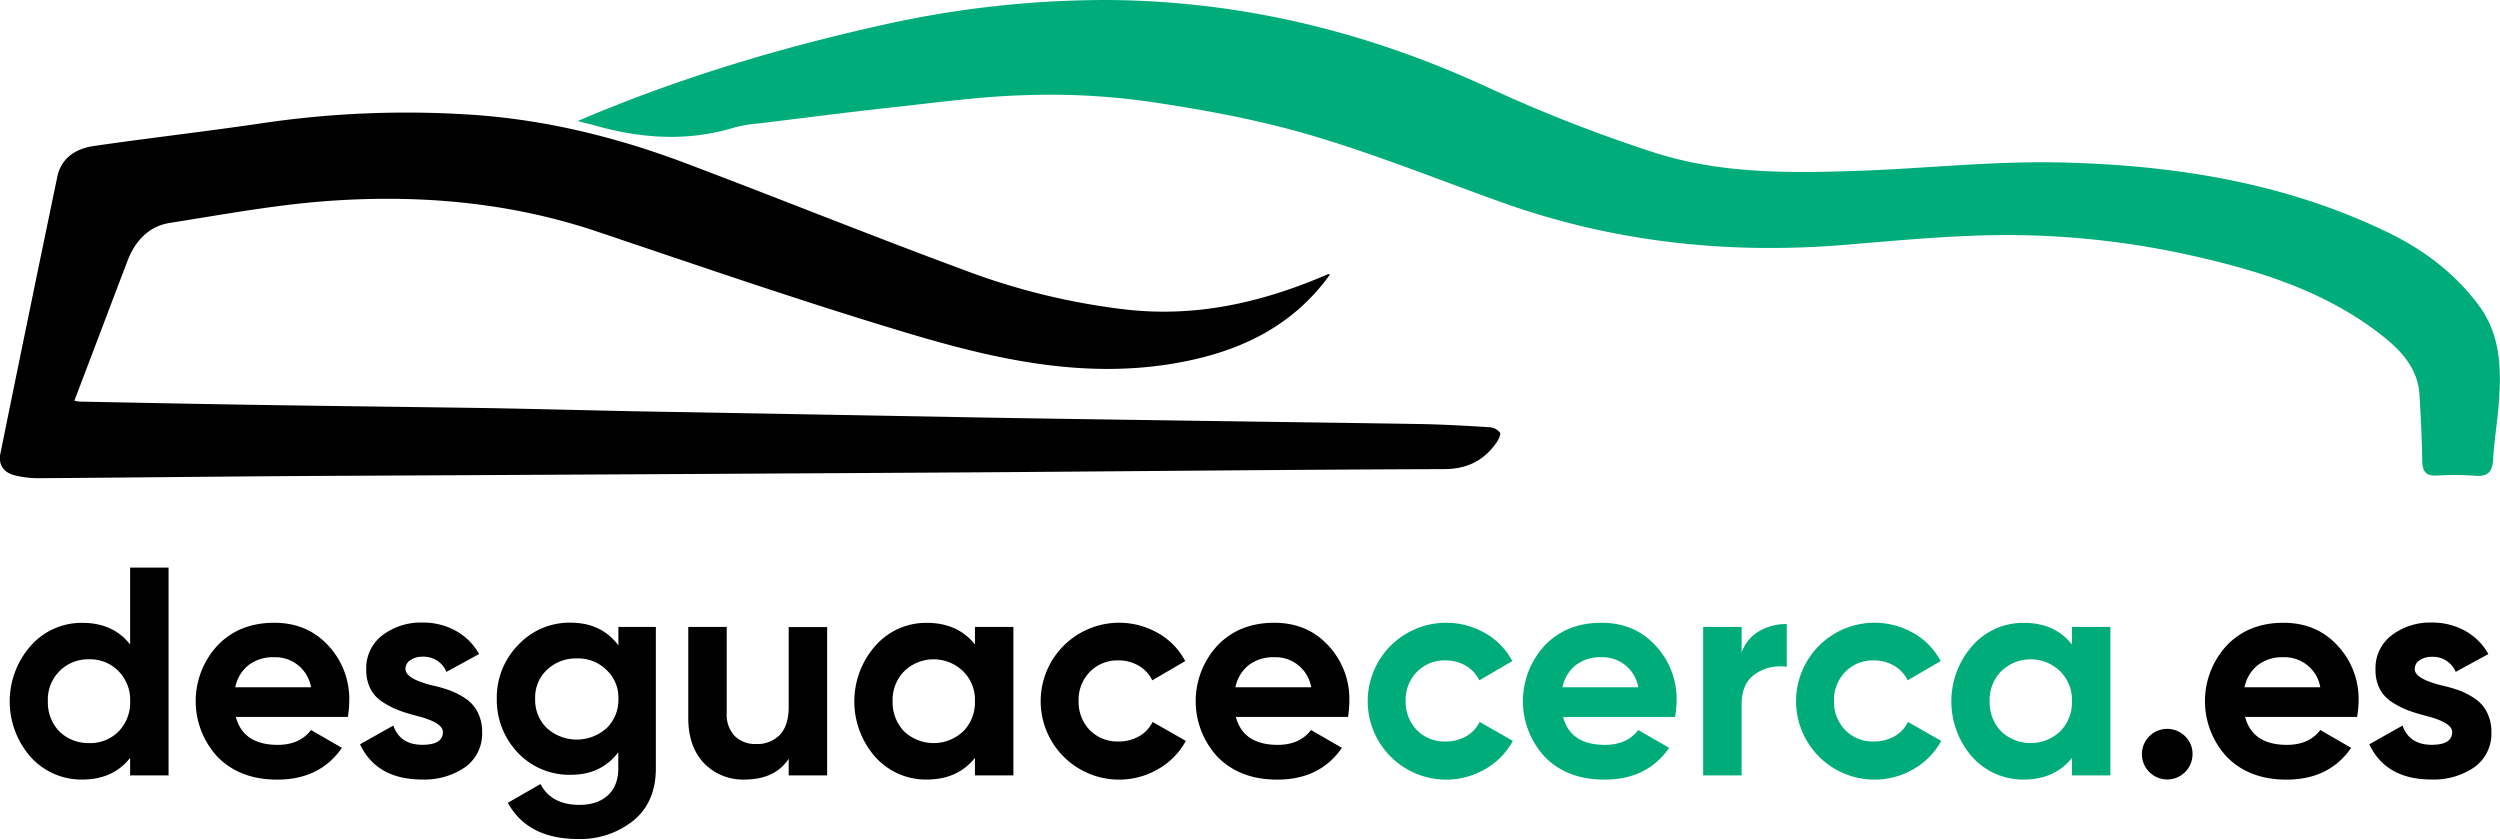 <svg xmlns="http://www.w3.org/2000/svg" viewBox="0 0 780.25 261.86"><defs><style>.ff5b6cb6-cf4b-4ebe-957d-72342dfcf7d7{fill:#00ac79;}</style></defs><g id="e8b4aafb-3648-42c5-95dc-4a1c27e4f824" data-name="Capa 2"><g id="a5579d28-d900-4375-a7c8-7ed5e48dd6b3" data-name="Capa 1"><path d="M415.05,85.74c-12,16.63-29,24.36-48.66,27.69-28.8,4.89-56.39-1.45-83.49-9.58-32.4-9.71-64.41-20.77-96.48-31.56-27-9.09-54.84-11.55-83-9.64-16.85,1.15-33.57,4.27-50.29,6.9-6.67,1-11,5.67-13.35,11.91-5.53,14.47-11,29-16.58,43.62a11.77,11.77,0,0,0,1.72.26c18,.35,35.93.72,53.89,1,24,.38,47.92.65,71.87,1,15.46.26,30.92.68,46.37,1q55.64,1,111.26,2c22,.38,43.92.67,65.87,1,23,.34,45.92.63,68.88,1,7.31.13,14.62.55,21.92,1a4.61,4.61,0,0,1,3.16,1.68c.36.51-.4,2.09-1,3-3.95,5.68-9.19,8.36-16.37,8.39-48.27.17-96.54.67-144.81,1q-103.87.63-207.75,1.13c-28.78.17-57.57.52-86.36.71a30.06,30.06,0,0,1-7.36-.93c-3.34-.83-5.06-3.33-4.39-6.66Q8.89,98.38,17.89,55.14c1.24-5.93,5.91-8.77,11.31-9.56C46.92,43,64.72,41,82.43,38.36a307.15,307.15,0,0,1,62.51-2.69c23.67,1.3,46.71,6.84,68.91,15.22,29.38,11.09,58.51,22.84,88,33.75a211.65,211.65,0,0,0,49.07,11.91c22,2.59,42.44-2,62.4-10.49.43-.18.86-.38,1.31-.52C414.71,85.5,414.89,85.66,415.05,85.74Z"></path><path class="ff5b6cb6-cf4b-4ebe-957d-72342dfcf7d7" d="M180.27,37.79c30.22-12.93,61.24-22.35,93-29.51A319.69,319.69,0,0,1,345.78,0C387.17.28,426.42,9.8,464,27.11a465.63,465.63,0,0,0,52.44,20.55c20.5,6.56,42,6.4,63.36,5.66s42.44-3.12,63.61-2.61c35.14.83,69.64,6.25,101.75,21.78,11.08,5.36,20.81,12.59,28.33,22.63,7,9.34,7.2,19.9,6.39,30.73-.43,5.75-1.43,11.46-1.74,17.22-.21,3.87-1.37,5.77-5.6,5.42a90,90,0,0,0-12-.07c-3.63.2-4.52-1.49-4.56-4.77-.1-6.78-.46-13.56-.85-20.34-.48-8.37-5.76-13.92-11.81-18.68-17.87-14-39-20.41-60.7-25.18a263.81,263.81,0,0,0-65.46-5.93c-13.86.46-27.71,1.77-41.55,2.91-36.6,3-72.32-.89-107-13.31-19.89-7.12-39.54-15.07-59.78-21-16.43-4.82-33.47-7.92-50.44-10.43a220.88,220.88,0,0,0-38.13-2c-13.67.36-27.31,2.25-40.93,3.73-14,1.52-28.06,3.34-42.08,5.06a45.43,45.43,0,0,0-7.77,1.23c-14.5,4.51-28.91,3.59-43.32-.4C184.26,38.75,182.26,38.29,180.27,37.79Z"></path><path d="M40.61,201.14v-24h12V242h-12v-5.47q-5.3,6.78-15,6.77a21.32,21.32,0,0,1-16-7,26.26,26.26,0,0,1,0-34.77,21.17,21.17,0,0,1,16-7.14Q35.32,194.37,40.61,201.14ZM18.54,228.3a13,13,0,0,0,9.27,3.62A12.44,12.44,0,0,0,37,228.3a13,13,0,0,0,3.62-9.45A12.68,12.68,0,0,0,37,209.48a12.28,12.28,0,0,0-9.18-3.71,12.53,12.53,0,0,0-12.88,13.08A13,13,0,0,0,18.54,228.3Z"></path><path d="M108.56,223.76H73.61q2.33,8.72,13.07,8.71,6.87,0,10.39-4.63l9.64,5.56q-6.87,9.93-20.21,9.92-11.5,0-18.45-6.95a25.57,25.57,0,0,1-.09-35q6.77-7,17.61-7,10.29,0,16.78,7A24.35,24.35,0,0,1,109,218.85,33,33,0,0,1,108.56,223.76Zm-35.13-9.27H97.07a11.28,11.28,0,0,0-11.5-9.37,12.57,12.57,0,0,0-8,2.46A11.75,11.75,0,0,0,73.43,214.49Z"></path><path d="M126.55,208.83q0,3,8.44,5.1a44,44,0,0,1,5.37,1.53,23.28,23.28,0,0,1,4.87,2.51,11.22,11.22,0,0,1,3.85,4.31,13.28,13.28,0,0,1,1.39,6.21,12.81,12.81,0,0,1-5.38,11,22.4,22.4,0,0,1-13.26,3.8q-14.28,0-19.47-11l10.39-5.84q2.13,6,9.08,6c4.27,0,6.4-1.32,6.4-4q0-3-8.44-5.1c-2.1-.56-3.89-1.11-5.37-1.67a26.85,26.85,0,0,1-4.82-2.46,10.7,10.7,0,0,1-3.94-4.17,12.59,12.59,0,0,1-1.35-6,12.85,12.85,0,0,1,5-10.75,19.83,19.83,0,0,1,12.61-4,21,21,0,0,1,10.29,2.55,18.63,18.63,0,0,1,7.32,7.28l-10.2,5.56a7.62,7.62,0,0,0-7.41-4.73,6.58,6.58,0,0,0-3.85,1.07A3.21,3.21,0,0,0,126.55,208.83Z"></path><path d="M193,201.42v-5.75h11.69V239.8q0,10.66-7.14,16.41a26.41,26.41,0,0,1-17.06,5.65q-15.76,0-22-11.31l10.19-5.84q3.44,6.49,12.15,6.49c3.77,0,6.73-1,8.9-3s3.24-4.8,3.24-8.44v-5q-5.28,7.05-14.83,7.05a22.12,22.12,0,0,1-16.5-6.86,23.86,23.86,0,0,1-6.59-16.88,23.37,23.37,0,0,1,6.68-16.78,21.87,21.87,0,0,1,16.41-6.95Q187.73,194.37,193,201.42Zm-3.66,25.82A12.22,12.22,0,0,0,193,218.1a11.66,11.66,0,0,0-3.71-9A12.55,12.55,0,0,0,180,205.5a13.06,13.06,0,0,0-9.36,3.61,11.84,11.84,0,0,0-3.62,9,12.19,12.19,0,0,0,3.67,9.14,13.94,13.94,0,0,0,18.63,0Z"></path><path d="M246.15,220.7v-25h12V242h-12v-5.19q-4.28,6.49-13.82,6.49a16.94,16.94,0,0,1-12.61-5.1q-4.91-5.19-4.91-14.09V195.67h12v27a9.61,9.61,0,0,0,2.46,7A9,9,0,0,0,236,232.2a9.74,9.74,0,0,0,7.46-2.92C245.23,227.33,246.15,224.47,246.15,220.7Z"></path><path d="M304.28,201.14v-5.47h12V242h-12v-5.47q-5.38,6.78-15.12,6.77a21.22,21.22,0,0,1-15.94-7,26.23,26.23,0,0,1,0-34.77,21.07,21.07,0,0,1,15.94-7.14Q298.9,194.37,304.28,201.14ZM282.21,228.3a13.45,13.45,0,0,0,18.36,0,12.8,12.8,0,0,0,3.71-9.45,12.51,12.51,0,0,0-3.71-9.37,13.21,13.21,0,0,0-18.36,0,12.68,12.68,0,0,0-3.62,9.37A13,13,0,0,0,282.21,228.3Z"></path><path d="M349.15,243.32a24.48,24.48,0,1,1,12.33-45.7,21.46,21.46,0,0,1,8.43,8.71l-10.29,6a10.46,10.46,0,0,0-4.22-4.55,12.26,12.26,0,0,0-6.35-1.67,12,12,0,0,0-8.9,3.57,12.46,12.46,0,0,0-3.52,9.14,12.68,12.68,0,0,0,3.52,9.08,12.07,12.07,0,0,0,8.9,3.52,12.77,12.77,0,0,0,6.45-1.62,10.28,10.28,0,0,0,4.22-4.49l10.38,5.93a22.65,22.65,0,0,1-8.67,8.81A24.11,24.11,0,0,1,349.15,243.32Z"></path><path d="M420.72,223.76h-35q2.31,8.72,13.07,8.71,6.86,0,10.38-4.63l9.64,5.56q-6.86,9.93-20.21,9.92-11.49,0-18.45-6.95a25.57,25.57,0,0,1-.09-35q6.76-7,17.62-7,10.29,0,16.78,7a24.34,24.34,0,0,1,6.67,17.43A32.84,32.84,0,0,1,420.72,223.76Zm-35.14-9.27h23.64a11.26,11.26,0,0,0-11.49-9.37,12.58,12.58,0,0,0-8,2.46A11.75,11.75,0,0,0,385.58,214.49Z"></path><path class="ff5b6cb6-cf4b-4ebe-957d-72342dfcf7d7" d="M451.22,243.32a24.48,24.48,0,1,1,12.33-45.7,21.55,21.55,0,0,1,8.44,8.71l-10.29,6a10.58,10.58,0,0,0-4.22-4.55,12.29,12.29,0,0,0-6.35-1.67,12,12,0,0,0-8.9,3.57,12.46,12.46,0,0,0-3.52,9.14,12.68,12.68,0,0,0,3.52,9.08,12,12,0,0,0,8.9,3.52,12.7,12.7,0,0,0,6.44-1.62,10.22,10.22,0,0,0,4.22-4.49l10.38,5.93a22.69,22.69,0,0,1-8.66,8.81A24.18,24.18,0,0,1,451.22,243.32Z"></path><path class="ff5b6cb6-cf4b-4ebe-957d-72342dfcf7d7" d="M522.79,223.76H487.84q2.31,8.72,13.07,8.71,6.87,0,10.39-4.63l9.64,5.56q-6.87,9.93-20.21,9.92-11.5,0-18.45-6.95a25.57,25.57,0,0,1-.09-35q6.76-7,17.61-7,10.29,0,16.78,7a24.35,24.35,0,0,1,6.68,17.43A33,33,0,0,1,522.79,223.76Zm-35.13-9.27H511.3a11.28,11.28,0,0,0-11.5-9.37,12.57,12.57,0,0,0-8,2.46A11.75,11.75,0,0,0,487.66,214.49Z"></path><path class="ff5b6cb6-cf4b-4ebe-957d-72342dfcf7d7" d="M543.56,195.67v8a12.37,12.37,0,0,1,5.38-6.63,16.69,16.69,0,0,1,8.71-2.27v13.35a13.65,13.65,0,0,0-9.83,2.23q-4.26,2.87-4.26,9.55V242h-12V195.67Z"></path><path class="ff5b6cb6-cf4b-4ebe-957d-72342dfcf7d7" d="M584.91,243.32a24.48,24.48,0,1,1,12.33-45.7,21.55,21.55,0,0,1,8.44,8.71l-10.3,6a10.5,10.5,0,0,0-4.21-4.55,12.32,12.32,0,0,0-6.35-1.67,12,12,0,0,0-8.9,3.57,12.47,12.47,0,0,0-3.53,9.14,12.69,12.69,0,0,0,3.53,9.08,12,12,0,0,0,8.9,3.52,12.73,12.73,0,0,0,6.44-1.62,10.28,10.28,0,0,0,4.22-4.49l10.38,5.93a22.65,22.65,0,0,1-8.67,8.81A24.11,24.11,0,0,1,584.91,243.32Z"></path><path class="ff5b6cb6-cf4b-4ebe-957d-72342dfcf7d7" d="M646.65,201.14v-5.47h12V242h-12v-5.47q-5.37,6.78-15.11,6.77a21.26,21.26,0,0,1-15.95-7,26.26,26.26,0,0,1,0-34.77,21.11,21.11,0,0,1,15.95-7.14Q641.28,194.37,646.65,201.14ZM624.59,228.3a13.44,13.44,0,0,0,18.35,0,12.76,12.76,0,0,0,3.71-9.45,12.47,12.47,0,0,0-3.71-9.37,13.2,13.2,0,0,0-18.35,0,12.68,12.68,0,0,0-3.62,9.37A13,13,0,0,0,624.59,228.3Z"></path><path d="M684.29,235.35a7.9,7.9,0,1,1-2.31-5.56A7.59,7.59,0,0,1,684.29,235.35Z"></path><path d="M735.65,223.76H700.7q2.32,8.72,13.07,8.71,6.87,0,10.39-4.63l9.64,5.56q-6.85,9.93-20.21,9.92-11.49,0-18.45-6.95a25.57,25.57,0,0,1-.09-35q6.76-7,17.61-7,10.29,0,16.78,7a24.35,24.35,0,0,1,6.68,17.43A33,33,0,0,1,735.65,223.76Zm-35.13-9.27h23.64a11.28,11.28,0,0,0-11.5-9.37,12.57,12.57,0,0,0-8,2.46A11.75,11.75,0,0,0,700.52,214.49Z"></path><path d="M753.64,208.83q0,3,8.44,5.1a44,44,0,0,1,5.37,1.53,23.28,23.28,0,0,1,4.87,2.51,11.22,11.22,0,0,1,3.85,4.31,13.28,13.28,0,0,1,1.39,6.21,12.81,12.81,0,0,1-5.38,11,22.39,22.39,0,0,1-13.25,3.8q-14.28,0-19.47-11l10.38-5.84q2.13,6,9.09,6c4.26,0,6.39-1.32,6.39-4q0-3-8.44-5.1c-2.1-.56-3.89-1.11-5.37-1.67a26.85,26.85,0,0,1-4.82-2.46,10.78,10.78,0,0,1-3.94-4.17,12.59,12.59,0,0,1-1.35-6,12.85,12.85,0,0,1,5-10.75,19.83,19.83,0,0,1,12.61-4,21,21,0,0,1,10.29,2.55,18.63,18.63,0,0,1,7.32,7.28l-10.2,5.56A7.62,7.62,0,0,0,759,205a6.58,6.58,0,0,0-3.85,1.07A3.21,3.21,0,0,0,753.64,208.83Z"></path></g></g></svg>